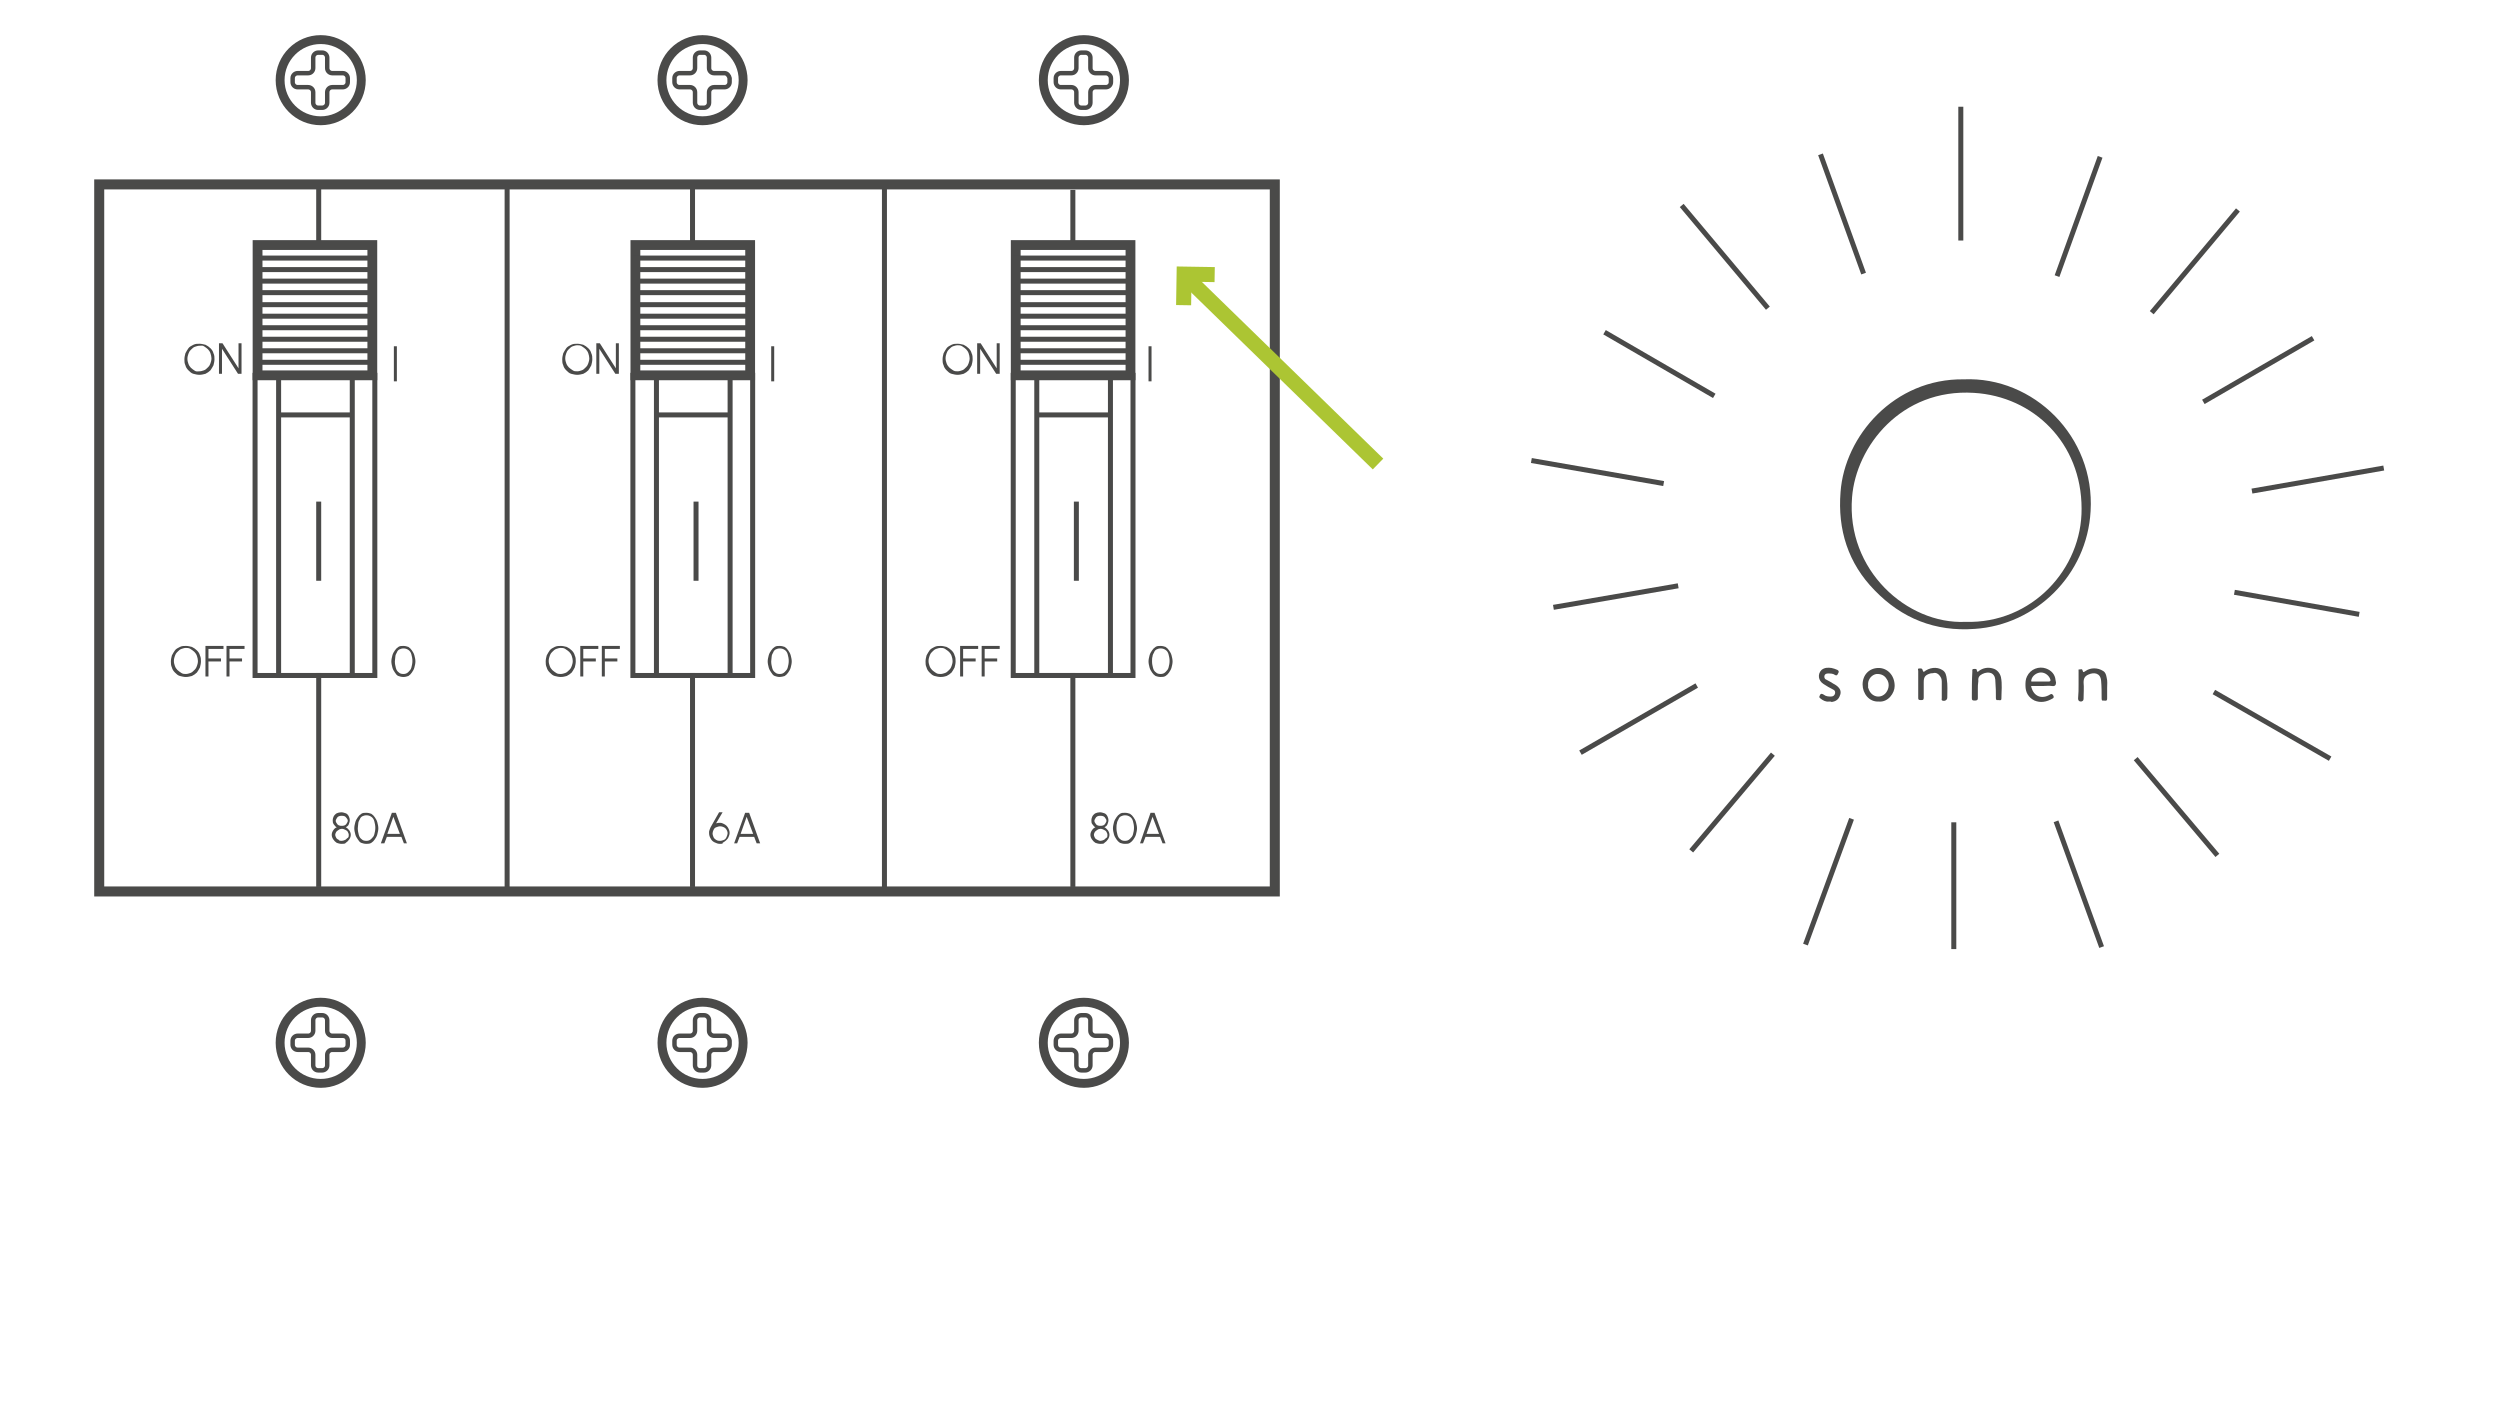 <?xml version="1.0" encoding="utf-8"?>
<!-- Generator: Adobe Illustrator 27.2.0, SVG Export Plug-In . SVG Version: 6.00 Build 0)  -->
<svg version="1.1" id="Ebene_1" xmlns="http://www.w3.org/2000/svg" xmlns:xlink="http://www.w3.org/1999/xlink" x="0px" y="0px"
	 viewBox="0 0 498.9 280.6" style="enable-background:new 0 0 498.9 280.6;" xml:space="preserve">
<style type="text/css">
	.st0{fill:#4A4A49;}
	.st1{fill:none;stroke:#4A4A49;stroke-width:1.775;stroke-miterlimit:10;}
	.st2{fill:none;stroke:#4A4A49;stroke-width:0.888;stroke-miterlimit:10;}
	.st3{fill:none;stroke:#4A4A49;stroke-width:2;stroke-miterlimit:10;}
	.st4{fill:none;stroke:#4A4A49;stroke-miterlimit:10;}
	.st5{fill:none;stroke:#4A4A49;stroke-width:1.958;stroke-miterlimit:10;}
	.st6{fill:none;stroke:#4A4A49;stroke-width:0.997;stroke-miterlimit:10;}
	.st7{fill:none;stroke:#ACC533;stroke-width:3;stroke-miterlimit:10;}
</style>
<path class="st0" d="M383.9,134.1c1.1-0.9,2.6-1.1,3.7-0.4c0.7,0.4,0.8,1.1,0.9,1.8c0.2,1.2,0.1,2.5,0.1,3.7c0,0.5-0.5,0.8-1,0.6
	c-0.2-0.1-0.1-0.3-0.1-0.5c0-1,0-2,0-3c0-0.5,0-0.9-0.3-1.3c-0.3-0.5-0.8-0.8-1.3-0.7c-0.2,0.1-0.4,0-0.7,0.1
	c-1,0.3-1.3,0.7-1.3,1.7s0,2.1,0,3.1c0,0.6-0.3,0.5-0.7,0.5c-0.4,0-0.4-0.2-0.4-0.5c0-1.8,0-3.5,0-5.3c0-0.2-0.2-0.5,0.2-0.5
	c0.3,0,0.6-0.1,0.7,0.4C383.8,134,383.9,134.1,383.9,134.1z"/>
<path class="st0" d="M414.8,136.6c0-0.9,0-1.8,0-2.7c0-0.1-0.1-0.4,0.2-0.3c0.2,0,0.5-0.2,0.6,0.2c0.1,0.5,0.3,0.3,0.6,0.1
	c1-0.7,2.4-0.7,3.5,0c0.5,0.3,0.6,0.8,0.7,1.3c0.2,0.7,0.1,1.4,0.1,2.1c0,0.7,0,1.4,0,2.1c0,0.6-0.4,0.4-0.7,0.4
	c-0.4,0.1-0.4-0.2-0.4-0.5c0-1.1,0-2.3-0.1-3.4c-0.1-1.6-1.4-1.8-2.5-1.3c-0.7,0.3-1,0.7-1,1.6c0.1,1,0,2.1,0,3.1
	c0,0.3,0,0.6-0.5,0.7c-0.4,0-0.6-0.2-0.6-0.6C414.8,138.4,414.8,137.5,414.8,136.6L414.8,136.6z"/>
<path class="st0" d="M394.7,137.4c0,0.6,0,1.3,0,1.9c0,0.5-0.3,0.5-0.7,0.5c-0.4,0-0.5-0.1-0.5-0.5c0-1.8,0-3.6,0.1-5.3
	c0-0.2-0.1-0.5,0.3-0.5c0.2,0,0.6-0.1,0.6,0.3c0.1,0.4,0.2,0.3,0.4,0.1c0.8-0.6,1.8-0.8,2.8-0.5c0.8,0.2,1.4,0.9,1.6,1.7
	c0.3,1.4,0.1,2.9,0.1,4.3c0,0.5-0.4,0.3-0.7,0.3c-0.3,0.1-0.4-0.1-0.4-0.4c0-1.1,0-2.1-0.1-3.2c0-0.7-0.1-1.3-0.7-1.7
	c-0.6-0.3-1.3-0.2-1.9,0.1s-0.9,0.7-0.8,1.4C394.7,136.5,394.7,137,394.7,137.4z"/>
<path class="st0" d="M365,140c-0.6,0.1-1.2-0.2-1.7-0.6c-0.4-0.3-0.2-0.4-0.1-0.7c0.2-0.4,0.5-0.2,0.7-0.1c0.5,0.4,1,0.4,1.5,0.4
	c0.4,0,0.7-0.2,0.8-0.6c0.1-0.4-0.1-0.7-0.4-0.8c-0.6-0.3-1.3-0.7-1.9-1.1c-1.1-0.7-1.2-2-0.4-2.8c0.6-0.5,1.3-0.5,2-0.4
	c0.4,0.1,0.8,0.2,1.2,0.4c0.3,0.2,0.3,0.4,0.1,0.7c-0.1,0.3-0.3,0.5-0.6,0.3c-0.4-0.3-0.9-0.3-1.4-0.3c-0.3,0-0.6,0.1-0.7,0.4
	c-0.1,0.3,0,0.7,0.3,0.8c0.5,0.3,1,0.5,1.4,0.8c0.4,0.2,0.9,0.5,1.2,0.9c0.4,0.5,0.4,1.1,0.1,1.7c-0.3,0.7-0.9,1-1.6,1.1
	C365.5,140,365.3,140,365,140z"/>
<path class="st0" d="M405.6,136.9c0.7,0,1.4,0,2.1,0c0.6,0,1.2-0.1,1.8,0c0.6,0.1,0.8-0.2,0.8-0.7c0-0.2-0.1-0.3-0.1-0.5
	c-0.1-1.1-0.8-1.9-1.9-2.3c-1.4-0.5-3.1,0.1-3.8,1.6c-0.3,0.6-0.3,1.2-0.3,1.8c0,1.4,0.6,2.4,1.8,3c1.2,0.5,2.4,0.3,3.6-0.4
	c0.4-0.2,0.2-0.5,0.1-0.7c-0.2-0.2-0.3-0.3-0.6-0.1c-1.6,1-3.2,0.4-3.7-1.4C405.2,136.9,405.4,136.9,405.6,136.9z M405.4,135.6
	c0.2-0.8,1.1-1.4,1.9-1.4c0.9,0,1.7,0.7,1.9,1.5c0,0.2-0.1,0.3-0.3,0.3c-0.6,0-1.1,0-1.7,0c-0.4,0-0.8,0-1.1,0c-0.1,0-0.3,0-0.4,0
	C405.3,136.1,405.3,135.9,405.4,135.6z"/>
<path class="st0" d="M374.9,133.3c-1.9,0-3.2,1.4-3.2,3.3c0,1.8,1.3,3.5,3.2,3.4c1.9,0.2,3.2-1.7,3.2-3.1
	C378.1,134.7,376.6,133.3,374.9,133.3z M376.4,138.2c-1,1.3-2.9,1-3.5-0.7c0-0.1,0-0.1-0.1-0.2c0-0.2,0-0.4,0-0.6
	c-0.1-0.9,0.5-1.8,1.3-2.1c0.2-0.1,0.4-0.1,0.6-0.1c0.7,0,1.4,0.3,1.8,1C377.1,136.3,377,137.4,376.4,138.2z"/>
<g>
	<g>
		<circle class="st1" cx="64" cy="16" r="8.1"/>
		<path class="st2" d="M68.4,14.6h-2.1c-0.5,0-1-0.4-1-1v-2.1c0-0.5-0.4-1-1-1h-0.8c-0.5,0-1,0.4-1,1v2.1c0,0.5-0.4,1-1,1h-2.1
			c-0.5,0-1,0.4-1,1v0.8c0,0.5,0.4,1,1,1h2.1c0.5,0,1,0.4,1,1v2.1c0,0.5,0.4,1,1,1h0.8c0.5,0,1-0.4,1-1v-2.1c0-0.5,0.4-1,1-1h2.1
			c0.5,0,1-0.4,1-1v-0.8C69.4,15.1,69,14.6,68.4,14.6z"/>
	</g>
	<g>
		<circle class="st1" cx="140.2" cy="16" r="8.1"/>
		<path class="st2" d="M144.6,14.6h-2.1c-0.5,0-1-0.4-1-1v-2.1c0-0.5-0.4-1-1-1h-0.8c-0.5,0-1,0.4-1,1v2.1c0,0.5-0.4,1-1,1h-2.1
			c-0.5,0-1,0.4-1,1v0.8c0,0.5,0.4,1,1,1h2.1c0.5,0,1,0.4,1,1v2.1c0,0.5,0.4,1,1,1h0.8c0.5,0,1-0.4,1-1v-2.1c0-0.5,0.4-1,1-1h2.1
			c0.5,0,1-0.4,1-1v-0.8C145.5,15.1,145.1,14.6,144.6,14.6z"/>
	</g>
	<g>
		<circle class="st1" cx="216.3" cy="16" r="8.1"/>
		<path class="st2" d="M220.7,14.6h-2.1c-0.5,0-1-0.4-1-1v-2.1c0-0.5-0.4-1-1-1h-0.8c-0.5,0-1,0.4-1,1v2.1c0,0.5-0.4,1-1,1h-2.1
			c-0.5,0-1,0.4-1,1v0.8c0,0.5,0.4,1,1,1h2.1c0.5,0,1,0.4,1,1v2.1c0,0.5,0.4,1,1,1h0.8c0.5,0,1-0.4,1-1v-2.1c0-0.5,0.4-1,1-1h2.1
			c0.5,0,1-0.4,1-1v-0.8C221.7,15.1,221.2,14.6,220.7,14.6z"/>
	</g>
</g>
<g>
	<g>
		<circle class="st1" cx="64" cy="208.1" r="8.1"/>
		<path class="st2" d="M68.4,206.7h-2.1c-0.5,0-1-0.4-1-1v-2.1c0-0.5-0.4-1-1-1h-0.8c-0.5,0-1,0.4-1,1v2.1c0,0.5-0.4,1-1,1h-2.1
			c-0.5,0-1,0.4-1,1v0.8c0,0.5,0.4,1,1,1h2.1c0.5,0,1,0.4,1,1v2.1c0,0.5,0.4,1,1,1h0.8c0.5,0,1-0.4,1-1v-2.1c0-0.5,0.4-1,1-1h2.1
			c0.5,0,1-0.4,1-1v-0.8C69.4,207.1,69,206.7,68.4,206.7z"/>
	</g>
	<g>
		<circle class="st1" cx="140.2" cy="208.1" r="8.1"/>
		<path class="st2" d="M144.6,206.7h-2.1c-0.5,0-1-0.4-1-1v-2.1c0-0.5-0.4-1-1-1h-0.8c-0.5,0-1,0.4-1,1v2.1c0,0.5-0.4,1-1,1h-2.1
			c-0.5,0-1,0.4-1,1v0.8c0,0.5,0.4,1,1,1h2.1c0.5,0,1,0.4,1,1v2.1c0,0.5,0.4,1,1,1h0.8c0.5,0,1-0.4,1-1v-2.1c0-0.5,0.4-1,1-1h2.1
			c0.5,0,1-0.4,1-1v-0.8C145.5,207.1,145.1,206.7,144.6,206.7z"/>
	</g>
	<g>
		<circle class="st1" cx="216.3" cy="208.1" r="8.1"/>
		<path class="st2" d="M220.7,206.7h-2.1c-0.5,0-1-0.4-1-1v-2.1c0-0.5-0.4-1-1-1h-0.8c-0.5,0-1,0.4-1,1v2.1c0,0.5-0.4,1-1,1h-2.1
			c-0.5,0-1,0.4-1,1v0.8c0,0.5,0.4,1,1,1h2.1c0.5,0,1,0.4,1,1v2.1c0,0.5,0.4,1,1,1h0.8c0.5,0,1-0.4,1-1v-2.1c0-0.5,0.4-1,1-1h2.1
			c0.5,0,1-0.4,1-1v-0.8C221.7,207.1,221.2,206.7,220.7,206.7z"/>
	</g>
</g>
<rect x="19.8" y="36.8" class="st3" width="234.6" height="141.1"/>
<g>
	<rect x="50.9" y="74.9" class="st4" width="23.9" height="59.9"/>
	<rect x="55.6" y="74.9" class="st4" width="14.7" height="59.9"/>
	<g>
		<rect x="51.4" y="48.9" class="st5" width="22.9" height="26"/>
		<g>
			<line class="st4" x1="50.8" y1="51.5" x2="74.6" y2="51.5"/>
			<line class="st4" x1="50.8" y1="53.8" x2="74.6" y2="53.8"/>
			<line class="st4" x1="50.8" y1="56.1" x2="74.6" y2="56.1"/>
			<line class="st4" x1="50.8" y1="58.4" x2="74.6" y2="58.4"/>
			<line class="st4" x1="50.8" y1="60.8" x2="74.6" y2="60.8"/>
			<line class="st4" x1="50.8" y1="63.1" x2="74.6" y2="63.1"/>
			<line class="st4" x1="50.8" y1="65.4" x2="74.6" y2="65.4"/>
			<line class="st4" x1="50.8" y1="67.7" x2="74.6" y2="67.7"/>
			<line class="st4" x1="50.8" y1="70" x2="74.6" y2="70"/>
			<line class="st4" x1="50.8" y1="72.3" x2="74.6" y2="72.3"/>
		</g>
	</g>
	<line class="st6" x1="55.8" y1="82.8" x2="70.4" y2="82.8"/>
	<line class="st6" x1="63.6" y1="100.1" x2="63.6" y2="115.9"/>
</g>
<g>
	<rect x="126.3" y="74.9" class="st4" width="23.9" height="59.9"/>
	<rect x="131" y="74.9" class="st4" width="14.7" height="59.9"/>
	<g>
		<rect x="126.8" y="48.9" class="st5" width="22.9" height="26"/>
		<g>
			<line class="st4" x1="126.2" y1="51.5" x2="149.9" y2="51.5"/>
			<line class="st4" x1="126.2" y1="53.8" x2="149.9" y2="53.8"/>
			<line class="st4" x1="126.2" y1="56.1" x2="149.9" y2="56.1"/>
			<line class="st4" x1="126.2" y1="58.4" x2="149.9" y2="58.4"/>
			<line class="st4" x1="126.2" y1="60.8" x2="149.9" y2="60.8"/>
			<line class="st4" x1="126.2" y1="63.1" x2="149.9" y2="63.1"/>
			<line class="st4" x1="126.2" y1="65.4" x2="149.9" y2="65.4"/>
			<line class="st4" x1="126.2" y1="67.7" x2="149.9" y2="67.7"/>
			<line class="st4" x1="126.2" y1="70" x2="149.9" y2="70"/>
			<line class="st4" x1="126.2" y1="72.3" x2="149.9" y2="72.3"/>
		</g>
	</g>
	<line class="st6" x1="131.1" y1="82.8" x2="145.7" y2="82.8"/>
	<line class="st6" x1="138.9" y1="100.1" x2="138.9" y2="115.9"/>
</g>
<g>
	<rect x="202.2" y="74.9" class="st4" width="23.9" height="59.9"/>
	<rect x="206.9" y="74.9" class="st4" width="14.7" height="59.9"/>
	<g>
		<rect x="202.7" y="48.9" class="st5" width="22.9" height="26"/>
		<g>
			<line class="st4" x1="202.1" y1="51.5" x2="225.9" y2="51.5"/>
			<line class="st4" x1="202.1" y1="53.8" x2="225.9" y2="53.8"/>
			<line class="st4" x1="202.1" y1="56.1" x2="225.9" y2="56.1"/>
			<line class="st4" x1="202.1" y1="58.4" x2="225.9" y2="58.4"/>
			<line class="st4" x1="202.1" y1="60.8" x2="225.9" y2="60.8"/>
			<line class="st4" x1="202.1" y1="63.1" x2="225.9" y2="63.1"/>
			<line class="st4" x1="202.1" y1="65.4" x2="225.9" y2="65.4"/>
			<line class="st4" x1="202.1" y1="67.7" x2="225.9" y2="67.7"/>
			<line class="st4" x1="202.1" y1="70" x2="225.9" y2="70"/>
			<line class="st4" x1="202.1" y1="72.3" x2="225.9" y2="72.3"/>
		</g>
	</g>
	<line class="st6" x1="207.1" y1="82.8" x2="221.7" y2="82.8"/>
	<line class="st6" x1="214.8" y1="100.1" x2="214.8" y2="115.9"/>
</g>
<line class="st4" x1="101.2" y1="37.4" x2="101.2" y2="177.9"/>
<line class="st4" x1="176.5" y1="37.4" x2="176.5" y2="177.9"/>
<line class="st4" x1="63.6" y1="134.3" x2="63.6" y2="177"/>
<line class="st4" x1="63.6" y1="37" x2="63.6" y2="48.9"/>
<line class="st4" x1="138.2" y1="37" x2="138.2" y2="48.9"/>
<line class="st4" x1="138.2" y1="134.3" x2="138.2" y2="177"/>
<line class="st4" x1="214.1" y1="134.3" x2="214.1" y2="177"/>
<line class="st4" x1="214.1" y1="37.9" x2="214.1" y2="48.4"/>
<g>
	<polyline class="st7" points="242.4,54.8 236.3,54.7 236.2,60.9 	"/>
	<line class="st7" x1="275" y1="92.6" x2="236.2" y2="54.8"/>
</g>
<line class="st4" x1="391.3" y1="21.3" x2="391.3" y2="48"/>
<line class="st4" x1="419.1" y1="31.3" x2="410.5" y2="55.1"/>
<line class="st4" x1="446.6" y1="41.9" x2="429.4" y2="62.4"/>
<line class="st4" x1="461.6" y1="67.5" x2="439.7" y2="80.2"/>
<line class="st4" x1="475.7" y1="93.4" x2="449.4" y2="98"/>
<line class="st4" x1="470.8" y1="122.6" x2="445.9" y2="118.2"/>
<line class="st4" x1="465" y1="151.4" x2="441.8" y2="138.1"/>
<line class="st4" x1="442.5" y1="170.7" x2="426.2" y2="151.4"/>
<line class="st4" x1="419.4" y1="189" x2="410.3" y2="163.9"/>
<line class="st4" x1="389.9" y1="189.4" x2="389.9" y2="164.1"/>
<line class="st4" x1="360.3" y1="188.5" x2="369.5" y2="163.4"/>
<line class="st4" x1="337.5" y1="169.8" x2="353.8" y2="150.5"/>
<line class="st4" x1="315.4" y1="150.2" x2="338.6" y2="136.8"/>
<line class="st4" x1="310" y1="121.2" x2="334.9" y2="116.9"/>
<line class="st4" x1="305.6" y1="91.9" x2="332" y2="96.5"/>
<line class="st4" x1="320.2" y1="66.3" x2="342.1" y2="79"/>
<line class="st4" x1="335.6" y1="41" x2="352.8" y2="61.5"/>
<line class="st4" x1="363.3" y1="30.8" x2="371.9" y2="54.6"/>
<g>
	<g>
		<path class="st0" d="M78.6,69.1h0.6v7h-0.6V69.1z"/>
	</g>
</g>
<g>
	<g>
		<path class="st0" d="M153.9,69.1h0.6v7h-0.6V69.1z"/>
	</g>
</g>
<g>
	<g>
		<path class="st0" d="M229.2,69.1h0.6v7h-0.6V69.1z"/>
	</g>
</g>
<g>
	<path class="st0" d="M39.8,74.8c-0.4,0-0.8-0.1-1.2-0.2s-0.7-0.4-1-0.7c-0.3-0.3-0.5-0.6-0.6-1c-0.2-0.4-0.2-0.8-0.2-1.2
		s0.1-0.8,0.2-1.2c0.2-0.4,0.4-0.7,0.6-1s0.6-0.5,1-0.7s0.8-0.2,1.2-0.2s0.8,0.1,1.2,0.2c0.4,0.2,0.7,0.4,1,0.7s0.5,0.6,0.6,1
		c0.2,0.4,0.2,0.8,0.2,1.2s-0.1,0.8-0.2,1.2c-0.2,0.4-0.4,0.7-0.6,1c-0.3,0.3-0.6,0.5-1,0.7C40.6,74.7,40.2,74.8,39.8,74.8z
		 M39.8,74.1c0.3,0,0.6-0.1,0.9-0.2s0.5-0.3,0.8-0.6s0.4-0.5,0.5-0.8s0.2-0.6,0.2-1c0-0.3-0.1-0.7-0.2-1c-0.1-0.3-0.3-0.6-0.5-0.8
		s-0.5-0.4-0.8-0.6S40.1,69,39.8,69s-0.6,0.1-0.9,0.2c-0.3,0.1-0.5,0.3-0.8,0.6s-0.4,0.5-0.5,0.8s-0.2,0.6-0.2,1s0.1,0.7,0.2,1
		c0.1,0.3,0.3,0.6,0.5,0.8s0.5,0.4,0.8,0.6S39.5,74.1,39.8,74.1z"/>
	<path class="st0" d="M43.7,74.6v-6.1h0.7l3.2,5v-5h0.6v6.1h-0.7l-3.2-5v5H43.7z"/>
</g>
<g>
	<path class="st0" d="M115.2,74.8c-0.4,0-0.8-0.1-1.2-0.2s-0.7-0.4-1-0.7c-0.3-0.3-0.5-0.6-0.6-1c-0.2-0.4-0.2-0.8-0.2-1.2
		s0.1-0.8,0.2-1.2c0.2-0.4,0.4-0.7,0.6-1s0.6-0.5,1-0.7s0.8-0.2,1.2-0.2c0.4,0,0.8,0.1,1.2,0.2c0.4,0.2,0.7,0.4,1,0.7s0.5,0.6,0.6,1
		c0.2,0.4,0.2,0.8,0.2,1.2s-0.1,0.8-0.2,1.2c-0.2,0.4-0.4,0.7-0.6,1c-0.3,0.3-0.6,0.5-1,0.7C116,74.7,115.6,74.8,115.2,74.8z
		 M115.2,74.1c0.3,0,0.6-0.1,0.9-0.2s0.5-0.3,0.8-0.6s0.4-0.5,0.5-0.8s0.2-0.6,0.2-1c0-0.3-0.1-0.7-0.2-1s-0.3-0.6-0.5-0.8
		s-0.5-0.4-0.8-0.6s-0.6-0.2-0.9-0.2s-0.6,0.1-0.9,0.2s-0.5,0.3-0.8,0.6s-0.4,0.5-0.5,0.8s-0.2,0.6-0.2,1s0.1,0.7,0.2,1
		s0.3,0.6,0.5,0.8s0.5,0.4,0.8,0.6S114.8,74.1,115.2,74.1z"/>
	<path class="st0" d="M119,74.6v-6.1h0.7l3.2,5v-5h0.6v6.1h-0.7l-3.2-5v5H119z"/>
</g>
<g>
	<path class="st0" d="M191.1,74.8c-0.4,0-0.8-0.1-1.2-0.2s-0.7-0.4-1-0.7c-0.3-0.3-0.5-0.6-0.6-1c-0.2-0.4-0.2-0.8-0.2-1.2
		s0.1-0.8,0.2-1.2c0.2-0.4,0.4-0.7,0.6-1s0.6-0.5,1-0.7s0.8-0.2,1.2-0.2s0.8,0.1,1.2,0.2c0.4,0.2,0.7,0.4,1,0.7s0.5,0.6,0.6,1
		c0.2,0.4,0.2,0.8,0.2,1.2s-0.1,0.8-0.2,1.2c-0.2,0.4-0.4,0.7-0.6,1c-0.3,0.3-0.6,0.5-1,0.7C191.9,74.7,191.5,74.8,191.1,74.8z
		 M191.1,74.1c0.3,0,0.6-0.1,0.9-0.2s0.5-0.3,0.8-0.6s0.4-0.5,0.5-0.8s0.2-0.6,0.2-1c0-0.3-0.1-0.7-0.2-1c-0.1-0.3-0.3-0.6-0.5-0.8
		s-0.5-0.4-0.8-0.6s-0.6-0.2-0.9-0.2c-0.3,0-0.6,0.1-0.9,0.2c-0.3,0.1-0.5,0.3-0.8,0.6s-0.4,0.5-0.5,0.8s-0.2,0.6-0.2,1
		s0.1,0.7,0.2,1c0.1,0.3,0.3,0.6,0.5,0.8s0.5,0.4,0.8,0.6S190.8,74.1,191.1,74.1z"/>
	<path class="st0" d="M195,74.6v-6.1h0.7l3.2,5v-5h0.6v6.1h-0.7l-3.2-5v5H195z"/>
</g>
<g>
	<path class="st0" d="M37.1,135.1c-0.4,0-0.8-0.1-1.2-0.2s-0.7-0.4-1-0.7s-0.5-0.6-0.6-1c-0.2-0.4-0.2-0.8-0.2-1.2s0.1-0.8,0.2-1.2
		c0.2-0.4,0.4-0.7,0.6-1s0.6-0.5,1-0.7s0.8-0.2,1.2-0.2s0.8,0.1,1.2,0.2c0.4,0.2,0.7,0.4,1,0.7s0.5,0.6,0.6,1
		c0.2,0.4,0.2,0.8,0.2,1.2s-0.1,0.8-0.2,1.2c-0.2,0.4-0.4,0.7-0.6,1c-0.3,0.3-0.6,0.5-1,0.7C37.9,135,37.5,135.1,37.1,135.1z
		 M37.1,134.5c0.3,0,0.6-0.1,0.9-0.2s0.5-0.3,0.8-0.6s0.4-0.5,0.5-0.8s0.2-0.6,0.2-1c0-0.3-0.1-0.7-0.2-1c-0.1-0.3-0.3-0.6-0.5-0.8
		s-0.5-0.4-0.8-0.6s-0.6-0.2-0.9-0.2c-0.3,0-0.6,0.1-0.9,0.2c-0.3,0.1-0.5,0.3-0.8,0.6s-0.4,0.5-0.5,0.8s-0.2,0.6-0.2,1
		s0.1,0.7,0.2,1c0.1,0.3,0.3,0.6,0.5,0.8s0.5,0.4,0.8,0.6S36.8,134.5,37.1,134.5z"/>
	<path class="st0" d="M41,135v-6.1h3.6v0.6h-3v1.9h2.5v0.6h-2.5v3H41z"/>
	<path class="st0" d="M45.2,135v-6.1h3.6v0.6h-3v1.9h2.5v0.6h-2.5v3H45.2z"/>
</g>
<g>
	<path class="st0" d="M80.5,135.1c-0.4,0-0.7-0.1-1-0.2s-0.5-0.4-0.7-0.7s-0.4-0.6-0.5-1s-0.2-0.8-0.2-1.2s0.1-0.8,0.2-1.2
		s0.3-0.7,0.5-1s0.4-0.5,0.7-0.7c0.3-0.2,0.6-0.2,1-0.2s0.7,0.1,1,0.2c0.3,0.2,0.5,0.4,0.7,0.7s0.4,0.6,0.5,1s0.2,0.8,0.2,1.2
		s-0.1,0.8-0.2,1.2s-0.3,0.7-0.5,1s-0.4,0.5-0.7,0.7C81.2,135,80.9,135.1,80.5,135.1z M80.5,134.5c0.4,0,0.7-0.1,1-0.4
		s0.5-0.5,0.6-0.9s0.2-0.8,0.2-1.3s-0.1-0.9-0.2-1.3s-0.3-0.7-0.6-0.9c-0.3-0.2-0.6-0.3-1-0.3c-0.3,0-0.6,0.1-0.8,0.2
		c-0.2,0.1-0.4,0.3-0.5,0.6c-0.1,0.2-0.3,0.5-0.3,0.8s-0.1,0.6-0.1,1c0,0.5,0.1,0.9,0.2,1.3c0.1,0.4,0.3,0.7,0.6,0.9
		C79.8,134.4,80.1,134.5,80.5,134.5z"/>
</g>
<g>
	<path class="st0" d="M155.6,135.1c-0.4,0-0.7-0.1-1-0.2s-0.5-0.4-0.7-0.7s-0.4-0.6-0.5-1s-0.2-0.8-0.2-1.2s0.1-0.8,0.2-1.2
		s0.3-0.7,0.5-1s0.4-0.5,0.7-0.7s0.6-0.2,1-0.2s0.7,0.1,1,0.2c0.3,0.2,0.5,0.4,0.7,0.7s0.4,0.6,0.5,1s0.2,0.8,0.2,1.2
		s-0.1,0.8-0.2,1.2s-0.3,0.7-0.5,1s-0.4,0.5-0.7,0.7C156.3,135,155.9,135.1,155.6,135.1z M155.6,134.5c0.4,0,0.7-0.1,1-0.4
		s0.5-0.5,0.6-0.9s0.2-0.8,0.2-1.3s-0.1-0.9-0.2-1.3s-0.3-0.7-0.6-0.9s-0.6-0.3-1-0.3c-0.3,0-0.6,0.1-0.8,0.2
		c-0.2,0.1-0.4,0.3-0.5,0.6c-0.1,0.2-0.3,0.5-0.3,0.8s-0.1,0.6-0.1,1c0,0.5,0.1,0.9,0.2,1.3c0.1,0.4,0.3,0.7,0.6,0.9
		C154.9,134.4,155.2,134.5,155.6,134.5z"/>
</g>
<g>
	<path class="st0" d="M231.6,135.1c-0.4,0-0.7-0.1-1-0.2c-0.3-0.2-0.5-0.4-0.7-0.7s-0.4-0.6-0.5-1s-0.2-0.8-0.2-1.2s0.1-0.8,0.2-1.2
		c0.1-0.4,0.3-0.7,0.5-1s0.4-0.5,0.7-0.7s0.6-0.2,1-0.2s0.7,0.1,1,0.2c0.3,0.2,0.5,0.4,0.7,0.7s0.4,0.6,0.5,1s0.2,0.8,0.2,1.2
		s-0.1,0.8-0.2,1.2c-0.1,0.4-0.3,0.7-0.5,1s-0.4,0.5-0.7,0.7S231.9,135.1,231.6,135.1z M231.6,134.5c0.4,0,0.7-0.1,1-0.4
		s0.5-0.5,0.6-0.9s0.2-0.8,0.2-1.3s-0.1-0.9-0.2-1.3c-0.1-0.4-0.3-0.7-0.6-0.9s-0.6-0.3-1-0.3c-0.3,0-0.6,0.1-0.8,0.2
		c-0.2,0.1-0.4,0.3-0.5,0.6c-0.1,0.2-0.3,0.5-0.3,0.8c-0.1,0.3-0.1,0.6-0.1,1c0,0.5,0.1,0.9,0.2,1.3c0.1,0.4,0.3,0.7,0.6,0.9
		C230.9,134.4,231.2,134.5,231.6,134.5z"/>
</g>
<g>
	<path class="st0" d="M68.2,168.4c-0.4,0-0.7-0.1-1-0.2c-0.3-0.2-0.5-0.4-0.7-0.7s-0.3-0.6-0.3-0.9c0-0.3,0.1-0.6,0.3-0.9
		c0.2-0.3,0.4-0.5,0.7-0.6c-0.2-0.1-0.4-0.3-0.6-0.6s-0.2-0.5-0.2-0.8s0.1-0.6,0.2-0.8s0.4-0.5,0.6-0.6s0.6-0.2,0.9-0.2
		s0.6,0.1,0.9,0.2s0.5,0.4,0.6,0.6s0.2,0.5,0.2,0.8s-0.1,0.5-0.2,0.8s-0.3,0.4-0.6,0.6c0.3,0.1,0.5,0.4,0.7,0.6
		c0.2,0.3,0.3,0.6,0.3,0.9c0,0.3-0.1,0.6-0.3,0.9s-0.4,0.5-0.7,0.7C68.9,168.4,68.5,168.4,68.2,168.4z M68.2,167.8
		c0.2,0,0.5-0.1,0.7-0.2c0.2-0.1,0.3-0.3,0.5-0.4s0.2-0.4,0.2-0.6s-0.1-0.4-0.2-0.6c-0.1-0.2-0.3-0.3-0.5-0.4
		c-0.2-0.1-0.4-0.2-0.7-0.2c-0.2,0-0.5,0.1-0.6,0.2c-0.2,0.1-0.4,0.3-0.5,0.4c-0.1,0.2-0.2,0.4-0.2,0.6s0.1,0.4,0.2,0.6
		s0.3,0.3,0.5,0.4C67.7,167.8,67.9,167.8,68.2,167.8z M68.2,164.8c0.2,0,0.4,0,0.6-0.1s0.3-0.2,0.4-0.4s0.2-0.3,0.2-0.5
		s-0.1-0.4-0.2-0.5s-0.2-0.3-0.4-0.4s-0.4-0.1-0.6-0.1s-0.4,0-0.6,0.1s-0.3,0.2-0.4,0.4s-0.2,0.3-0.2,0.5s0.1,0.4,0.2,0.5
		c0.1,0.2,0.2,0.3,0.4,0.4C67.8,164.8,68,164.8,68.2,164.8z"/>
	<path class="st0" d="M73.1,168.4c-0.4,0-0.7-0.1-1-0.2s-0.5-0.4-0.7-0.7s-0.4-0.6-0.5-1s-0.2-0.8-0.2-1.2s0.1-0.8,0.2-1.2
		s0.3-0.7,0.5-1s0.4-0.5,0.7-0.7c0.3-0.2,0.6-0.2,1-0.2s0.7,0.1,1,0.2c0.3,0.2,0.5,0.4,0.7,0.7s0.4,0.6,0.5,1s0.2,0.8,0.2,1.2
		s-0.1,0.8-0.2,1.2s-0.3,0.7-0.5,1s-0.4,0.5-0.7,0.7S73.4,168.4,73.1,168.4z M73.1,167.8c0.4,0,0.7-0.1,1-0.4s0.5-0.5,0.6-0.9
		s0.2-0.8,0.2-1.3s-0.1-0.9-0.2-1.3s-0.3-0.7-0.6-0.9c-0.3-0.2-0.6-0.3-1-0.3c-0.3,0-0.6,0.1-0.8,0.2c-0.2,0.1-0.4,0.3-0.5,0.6
		c-0.1,0.2-0.3,0.5-0.3,0.8s-0.1,0.6-0.1,1c0,0.5,0.1,0.9,0.2,1.3c0.1,0.4,0.3,0.7,0.6,0.9C72.4,167.7,72.7,167.8,73.1,167.8z"/>
	<path class="st0" d="M78.2,162.2H79l2.2,6.1h-0.6l-0.5-1.3h-2.9l-0.5,1.3H76L78.2,162.2z M77.3,166.4h2.5l-1.3-3.4L77.3,166.4z"/>
</g>
<g>
	<path class="st0" d="M219.6,168.4c-0.4,0-0.7-0.1-1-0.2c-0.3-0.2-0.5-0.4-0.7-0.7s-0.3-0.6-0.3-0.9c0-0.3,0.1-0.6,0.3-0.9
		c0.2-0.3,0.4-0.5,0.7-0.6c-0.2-0.1-0.4-0.3-0.6-0.6c-0.2-0.2-0.2-0.5-0.2-0.8s0.1-0.6,0.2-0.8s0.4-0.5,0.6-0.6s0.6-0.2,0.9-0.2
		s0.6,0.1,0.9,0.2s0.5,0.4,0.6,0.6s0.2,0.5,0.2,0.8s-0.1,0.5-0.2,0.8s-0.3,0.4-0.6,0.6c0.3,0.1,0.5,0.4,0.7,0.6
		c0.2,0.3,0.3,0.6,0.3,0.9c0,0.3-0.1,0.6-0.3,0.9s-0.4,0.5-0.7,0.7C220.3,168.4,220,168.4,219.6,168.4z M219.6,167.8
		c0.2,0,0.5-0.1,0.7-0.2c0.2-0.1,0.3-0.3,0.5-0.4s0.2-0.4,0.2-0.6s-0.1-0.4-0.2-0.6c-0.1-0.2-0.3-0.3-0.5-0.4
		c-0.2-0.1-0.4-0.2-0.7-0.2c-0.2,0-0.5,0.1-0.6,0.2c-0.2,0.1-0.4,0.3-0.5,0.4c-0.1,0.2-0.2,0.4-0.2,0.6s0.1,0.4,0.2,0.6
		c0.1,0.2,0.3,0.3,0.5,0.4S219.4,167.8,219.6,167.8z M219.6,164.8c0.2,0,0.4,0,0.6-0.1c0.2-0.1,0.3-0.2,0.4-0.4
		c0.1-0.2,0.2-0.3,0.2-0.5s-0.1-0.4-0.2-0.5c-0.1-0.2-0.2-0.3-0.4-0.4c-0.2-0.1-0.4-0.1-0.6-0.1c-0.2,0-0.4,0-0.6,0.1
		s-0.3,0.2-0.4,0.4c-0.1,0.2-0.2,0.3-0.2,0.5s0.1,0.4,0.2,0.5c0.1,0.2,0.2,0.3,0.4,0.4C219.2,164.8,219.4,164.8,219.6,164.8z"/>
	<path class="st0" d="M224.5,168.4c-0.4,0-0.7-0.1-1-0.2c-0.3-0.2-0.5-0.4-0.7-0.7s-0.4-0.6-0.5-1s-0.2-0.8-0.2-1.2s0.1-0.8,0.2-1.2
		c0.1-0.4,0.3-0.7,0.5-1s0.4-0.5,0.7-0.7s0.6-0.2,1-0.2s0.7,0.1,1,0.2c0.3,0.2,0.5,0.4,0.7,0.7s0.4,0.6,0.5,1s0.2,0.8,0.2,1.2
		s-0.1,0.8-0.2,1.2c-0.1,0.4-0.3,0.7-0.5,1s-0.4,0.5-0.7,0.7S224.9,168.4,224.5,168.4z M224.5,167.8c0.4,0,0.7-0.1,1-0.4
		s0.5-0.5,0.6-0.9s0.2-0.8,0.2-1.3s-0.1-0.9-0.2-1.3c-0.1-0.4-0.3-0.7-0.6-0.9s-0.6-0.3-1-0.3c-0.3,0-0.6,0.1-0.8,0.2
		c-0.2,0.1-0.4,0.3-0.5,0.6c-0.1,0.2-0.3,0.5-0.3,0.8c-0.1,0.3-0.1,0.6-0.1,1c0,0.5,0.1,0.9,0.2,1.3c0.1,0.4,0.3,0.7,0.6,0.9
		C223.8,167.7,224.1,167.8,224.5,167.8z"/>
	<path class="st0" d="M229.6,162.2h0.8l2.2,6.1H232l-0.5-1.3h-2.9l-0.5,1.3h-0.6L229.6,162.2z M228.8,166.4h2.5L230,163L228.8,166.4
		z"/>
</g>
<g>
	<path class="st0" d="M143.7,168.4c-0.4,0-0.7-0.1-1.1-0.3s-0.6-0.4-0.8-0.8c-0.2-0.3-0.3-0.7-0.3-1.1c0-0.2,0-0.4,0.1-0.6
		s0.1-0.3,0.2-0.5l1.7-3h0.7l-1.3,2.2c0.3-0.1,0.5-0.1,0.8-0.1s0.5,0.1,0.7,0.2s0.4,0.2,0.6,0.4c0.2,0.2,0.3,0.4,0.4,0.6
		c0.1,0.2,0.2,0.5,0.2,0.8s-0.1,0.6-0.2,0.8c-0.1,0.3-0.3,0.5-0.5,0.7s-0.4,0.3-0.7,0.5C144.3,168.4,144,168.4,143.7,168.4z
		 M143.7,167.8c0.3,0,0.5-0.1,0.8-0.2c0.2-0.1,0.4-0.3,0.5-0.6c0.1-0.2,0.2-0.5,0.2-0.7c0-0.3-0.1-0.5-0.2-0.7
		c-0.1-0.2-0.3-0.4-0.5-0.5s-0.5-0.2-0.8-0.2s-0.5,0.1-0.8,0.2s-0.4,0.3-0.5,0.5s-0.2,0.5-0.2,0.7c0,0.3,0.1,0.5,0.2,0.8
		c0.1,0.2,0.3,0.4,0.5,0.5C143.2,167.8,143.5,167.8,143.7,167.8z"/>
	<path class="st0" d="M148.7,162.2h0.8l2.2,6.1H151l-0.5-1.3h-2.9l-0.5,1.3h-0.6L148.7,162.2z M147.8,166.4h2.5L149,163L147.8,166.4
		z"/>
</g>
<g>
	<path class="st0" d="M111.9,135.1c-0.4,0-0.8-0.1-1.2-0.2s-0.7-0.4-1-0.7s-0.5-0.6-0.6-1c-0.2-0.4-0.2-0.8-0.2-1.2s0.1-0.8,0.2-1.2
		c0.2-0.4,0.4-0.7,0.6-1s0.6-0.5,1-0.7s0.8-0.2,1.2-0.2c0.4,0,0.8,0.1,1.2,0.2c0.4,0.2,0.7,0.4,1,0.7s0.5,0.6,0.6,1
		c0.2,0.4,0.2,0.8,0.2,1.2s-0.1,0.8-0.2,1.2c-0.2,0.4-0.4,0.7-0.6,1c-0.3,0.3-0.6,0.5-1,0.7C112.7,135,112.4,135.1,111.9,135.1z
		 M111.9,134.5c0.3,0,0.6-0.1,0.9-0.2s0.5-0.3,0.8-0.6s0.4-0.5,0.5-0.8s0.2-0.6,0.2-1c0-0.3-0.1-0.7-0.2-1s-0.3-0.6-0.5-0.8
		s-0.5-0.4-0.8-0.6s-0.6-0.2-0.9-0.2s-0.6,0.1-0.9,0.2c-0.3,0.1-0.5,0.3-0.8,0.6s-0.4,0.5-0.5,0.8s-0.2,0.6-0.2,1s0.1,0.7,0.2,1
		s0.3,0.6,0.5,0.8s0.5,0.4,0.8,0.6S111.6,134.5,111.9,134.5z"/>
	<path class="st0" d="M115.8,135v-6.1h3.6v0.6h-3v1.9h2.5v0.6h-2.5v3H115.8z"/>
	<path class="st0" d="M120.1,135v-6.1h3.6v0.6h-3v1.9h2.5v0.6h-2.5v3H120.1z"/>
</g>
<g>
	<path class="st0" d="M187.7,135.1c-0.4,0-0.8-0.1-1.2-0.2s-0.7-0.4-1-0.7s-0.5-0.6-0.6-1c-0.2-0.4-0.2-0.8-0.2-1.2s0.1-0.8,0.2-1.2
		c0.2-0.4,0.4-0.7,0.6-1s0.6-0.5,1-0.7s0.8-0.2,1.2-0.2s0.8,0.1,1.2,0.2c0.4,0.2,0.7,0.4,1,0.7s0.5,0.6,0.6,1
		c0.2,0.4,0.2,0.8,0.2,1.2s-0.1,0.8-0.2,1.2c-0.2,0.4-0.4,0.7-0.6,1c-0.3,0.3-0.6,0.5-1,0.7C188.6,135,188.2,135.1,187.7,135.1z
		 M187.7,134.5c0.3,0,0.6-0.1,0.9-0.2s0.5-0.3,0.8-0.6s0.4-0.5,0.5-0.8s0.2-0.6,0.2-1c0-0.3-0.1-0.7-0.2-1c-0.1-0.3-0.3-0.6-0.5-0.8
		s-0.5-0.4-0.8-0.6s-0.6-0.2-0.9-0.2c-0.3,0-0.6,0.1-0.9,0.2c-0.3,0.1-0.5,0.3-0.8,0.6s-0.4,0.5-0.5,0.8s-0.2,0.6-0.2,1
		s0.1,0.7,0.2,1c0.1,0.3,0.3,0.6,0.5,0.8s0.5,0.4,0.8,0.6S187.4,134.5,187.7,134.5z"/>
	<path class="st0" d="M191.6,135v-6.1h3.6v0.6h-3v1.9h2.5v0.6h-2.5v3H191.6z"/>
	<path class="st0" d="M195.9,135v-6.1h3.6v0.6h-3v1.9h2.5v0.6h-2.5v3H195.9z"/>
</g>
<path class="st0" d="M391.9,75.7C378,75.5,368.1,87,367.3,98.2c-0.6,7.5,1.5,14.2,6.8,19.6c5.4,5.6,12.1,8.3,20,7.7
	c12.1-0.8,22.4-10.7,23.1-23.5C418.1,87.1,405.8,75.1,391.9,75.7z M392.2,124.1c-11.6,0.5-23.8-10.3-22.6-24.9
	c0.8-10.1,9.8-21.7,24.3-20.8c11.9,0.7,21.5,10,21.5,23.1C415.5,113.5,405.5,124.5,392.2,124.1z"/>
</svg>
